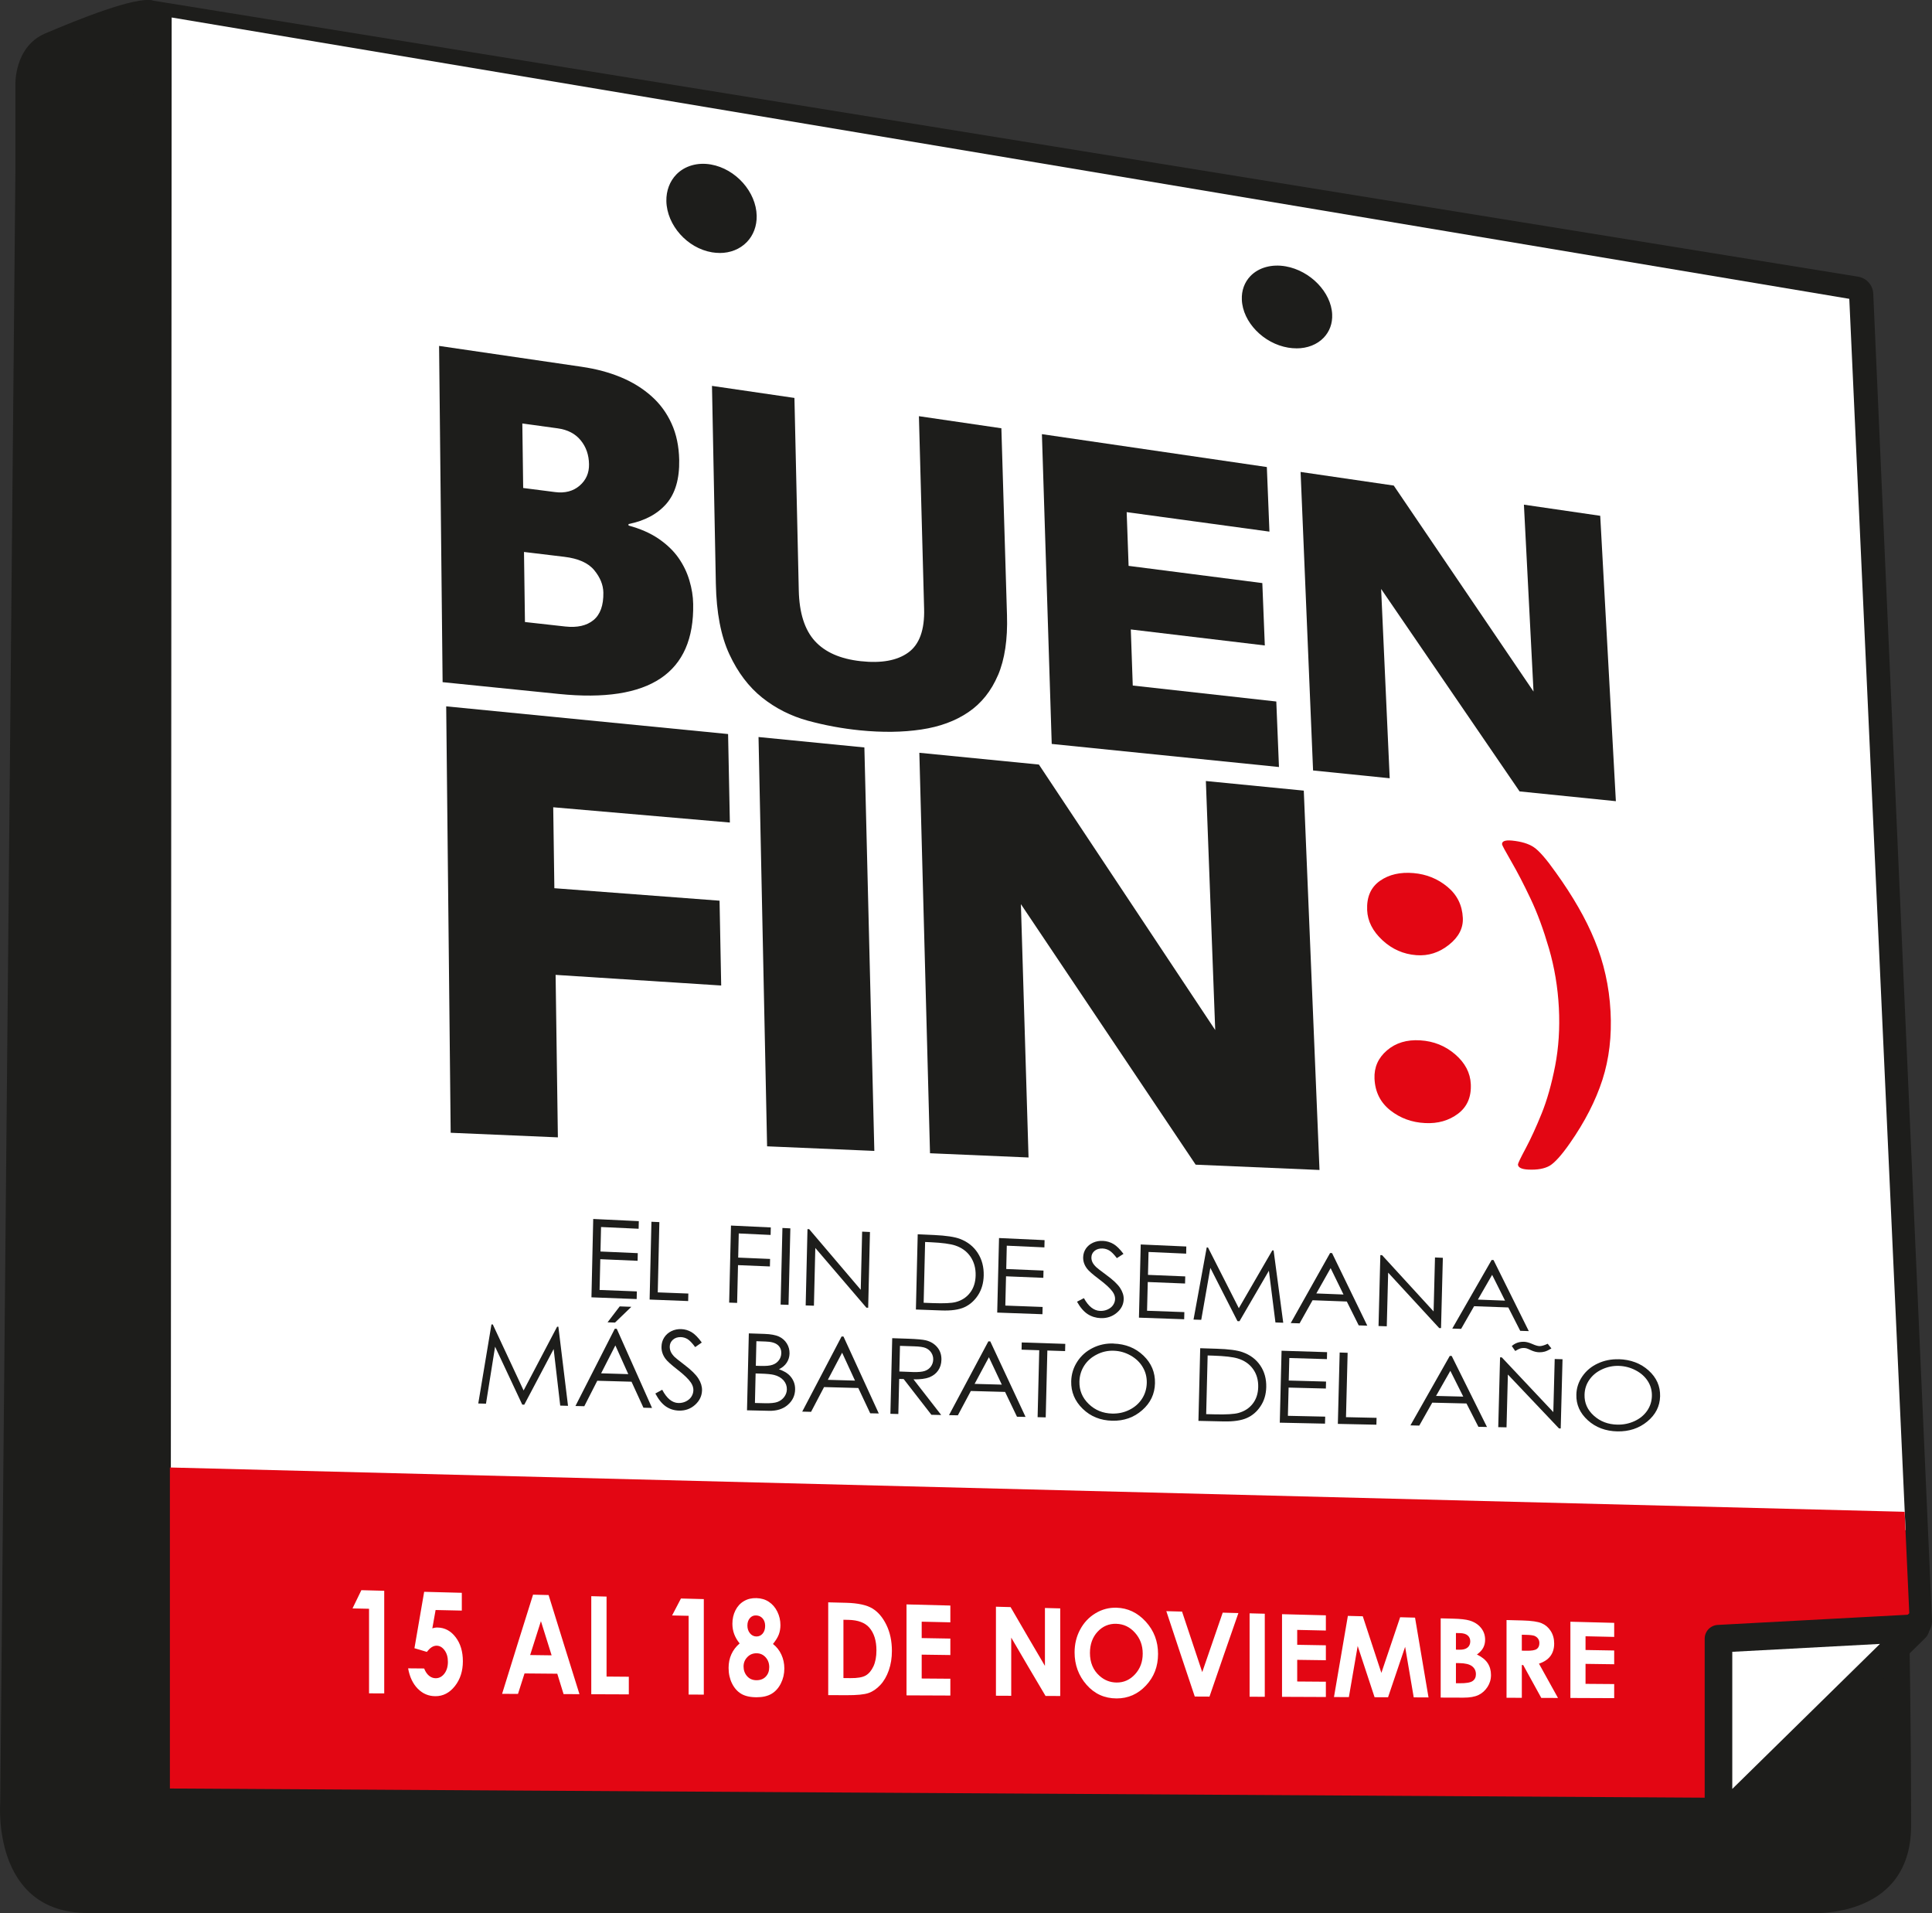<?xml version="1.0" encoding="UTF-8"?><svg id="Layer_1" xmlns="http://www.w3.org/2000/svg" viewBox="0 0 543.36 538"><rect x="0" y="0" width="543.36" height="538" fill="#333333" stroke="none"/><defs><style>.cls-1{fill:#1d1d1b;}.cls-2{fill:#fff;}.cls-3{fill:#e30613;}</style></defs><path class="cls-1" d="M42.9.15l494.07,457.68s.52,28.23.52,55.46-29.5,24.64-29.5,24.64H24.71C-2.52,537.93.07,506.81.07,506.81L4.33,48.28v-24.32s-.47-10.77,8.38-14.55C21.83,5.51,38.24-1.09,42.9.15Z"/><path class="cls-1" d="M474.36,511.91h-.06l-418.49-5.1c-2.73-.04-4.95-2.22-5.03-4.95L36.99,5.33c-.04-1.52.59-2.97,1.74-3.98,1.14-1,2.66-1.43,4.17-1.2l479.67,77.65c2.38.39,4.17,2.39,4.27,4.8l16.52,373.05c.07,1.63-.64,3.19-1.91,4.21l-63.91,50.93c-.9.72-2.02,1.11-3.18,1.11ZM60.83,496.68l411.78,5.01,60.46-48.18-16.22-366.31L47.35,11.2l13.48,485.48Z"/><polygon class="cls-2" points="48.28 4.92 48.05 416.03 535.93 430.3 520.1 84.03 48.28 4.92"/><polygon class="cls-3" points="47.78 412.65 47.78 502.92 481.2 505.51 536.97 453.64 535.67 425.11 47.78 412.65"/><polygon class="cls-2" points="538.76 457.83 483.32 460.8 483.32 512.29 538.76 457.83"/><path class="cls-1" d="M483.31,516.17c-.51,0-1.01-.1-1.5-.31-1.44-.6-2.38-2.02-2.38-3.58v-51.49c0-2.06,1.61-3.76,3.68-3.87l55.44-2.97c1.62-.08,3.11.83,3.76,2.31.65,1.48.32,3.21-.83,4.33l-55.45,54.46c-.74.73-1.72,1.12-2.72,1.12ZM487.19,464.48v38.56l41.53-40.78-41.53,2.22Z"/><path class="cls-1" d="M163.66,103.15c4.03.59,7.69,1.57,10.97,2.94,3.28,1.36,6.14,3.14,8.58,5.31,2.43,2.16,4.32,4.74,5.67,7.73,1.36,2.98,2.06,6.38,2.14,10.2.1,5.32-1.1,9.42-3.59,12.31-2.51,2.89-6.06,4.8-10.66,5.72v.42c3.29.88,6.11,2.12,8.45,3.71,2.34,1.6,4.2,3.39,5.59,5.37,1.39,1.98,2.42,4.11,3.08,6.37.68,2.26,1.03,4.47,1.06,6.6.37,19.46-12.21,27.89-37.73,25.31l-32.74-3.32-.99-94.55,40.19,5.88ZM146.9,119.08l.24,18.14,8.97,1.15c2.79.36,5.1-.25,6.9-1.8,1.8-1.55,2.69-3.55,2.65-6.01-.04-2.64-.82-4.89-2.34-6.74-1.51-1.86-3.66-2.98-6.45-3.37l-9.96-1.37ZM147.64,174.91l11.33,1.26c3.38.37,6.03-.23,7.94-1.8,1.92-1.58,2.84-4.15,2.78-7.74-.04-2.16-.89-4.26-2.56-6.29-1.67-2.04-4.49-3.3-8.45-3.77l-11.31-1.36.27,19.71Z"/><path class="cls-1" d="M280.68,189.84c-1.9,4.47-4.68,7.94-8.32,10.41-3.65,2.49-8.08,4.12-13.29,4.89-5.2.78-10.96.85-17.27.22-4.95-.5-9.81-1.4-14.59-2.7-4.78-1.31-9.05-3.47-12.84-6.48-3.79-3.02-6.87-7.09-9.24-12.2-2.38-5.12-3.64-11.71-3.8-19.79l-1.09-55.68,23.19,3.39,1.22,54.11c.14,6.33,1.65,11.08,4.52,14.24,2.88,3.16,7.17,5.04,12.89,5.67,5.81.64,10.27-.17,13.4-2.44,3.12-2.26,4.61-6.36,4.44-12.32l-1.46-54.13,23.19,3.4,1.58,52.57c.21,6.78-.63,12.39-2.52,16.85Z"/><path class="cls-1" d="M293.03,122.08l63.26,9.25.73,18.16-40.15-5.48.54,15.11,37.61,4.84.7,17.54-37.69-4.5.55,15.77,40.37,4.49.75,18.42-63.91-6.49-2.76-87.12Z"/><path class="cls-1" d="M391.99,136.55l39.3,57.91-2.7-52.55,21.46,3.13,4.4,80.25-27.08-2.75-38.94-56.93,2.41,53.23-21.55-2.19-3.51-83.94,26.21,3.83Z"/><path class="cls-1" d="M125.48,198.62l79.29,7.79.5,24.88-49.68-4.29.32,22.76,46.46,3.51.46,23.85-46.57-2.99.64,45.69-30.15-1.29-1.26-119.91Z"/><path class="cls-1" d="M213.34,207.25l29.76,2.93,2.8,113.45-30.16-1.29-2.41-115.09Z"/><path class="cls-1" d="M292.19,215l49.58,74.64-2.63-70.02,27.54,2.7,4.42,106.67-34.83-1.49-49.15-73.26,2.15,71.24-27.71-1.19-3-112.61,33.63,3.31Z"/><path class="cls-3" d="M384.5,255.91c-.16-3.68,1.04-6.42,3.6-8.22,2.56-1.79,5.71-2.51,9.47-2.18,3.62.32,6.79,1.6,9.51,3.86,2.72,2.25,4.16,5.16,4.33,8.74.14,2.86-1.16,5.39-3.91,7.57-2.75,2.19-5.8,3.17-9.15,2.91-3.64-.27-6.82-1.67-9.55-4.2-2.73-2.53-4.17-5.36-4.3-8.47ZM400.78,315.8c-3.73-.18-6.98-1.38-9.77-3.58-2.8-2.22-4.28-5.19-4.44-8.93-.13-3.16,1.03-5.81,3.51-7.93,2.47-2.12,5.6-3.06,9.36-2.82,3.78.23,7.05,1.55,9.83,3.95,2.77,2.39,4.23,5.17,4.38,8.33.18,3.64-1.02,6.41-3.59,8.35-2.58,1.94-5.68,2.82-9.27,2.63Z"/><path class="cls-3" d="M452.95,284.38c.37,6.97-.39,13.38-2.28,19.25-1.9,5.87-4.94,11.82-9.15,17.84-2.36,3.39-4.27,5.49-5.7,6.34-1.44.82-3.44,1.19-5.98,1.07-1.9-.09-2.88-.57-2.93-1.43,0-.29.71-1.8,2.18-4.54,1.45-2.73,2.95-5.99,4.48-9.78,1.53-3.77,2.79-8.25,3.8-13.4.99-5.15,1.35-10.6,1.05-16.34-.3-5.78-1.23-11.33-2.78-16.67-1.56-5.34-3.27-10.01-5.17-13.99-1.89-4-3.69-7.48-5.42-10.46-1.73-2.99-2.6-4.61-2.61-4.87-.05-.87.88-1.21,2.76-1.04,2.63.26,4.69.87,6.16,1.86,1.47.97,3.54,3.35,6.21,7.13,2.39,3.32,4.49,6.56,6.31,9.73,1.82,3.16,3.37,6.29,4.63,9.39,1.28,3.11,2.3,6.32,3.03,9.62.75,3.31,1.22,6.75,1.41,10.33Z"/><path class="cls-1" d="M212.24,60.67c.13,6.46-5.19,10.81-11.89,9.7-6.7-1.1-12.23-7.31-12.35-13.85-.12-6.54,5.21-10.88,11.89-9.7,6.68,1.19,12.22,7.39,12.35,13.85Z"/><path class="cls-1" d="M202.41,71.13c-.71,0-1.43-.06-2.16-.18-6.95-1.15-12.71-7.62-12.84-14.42-.05-2.92.96-5.58,2.83-7.49,2.37-2.42,5.96-3.45,9.73-2.78,6.95,1.23,12.7,7.69,12.84,14.41.06,2.88-.93,5.52-2.8,7.43-1.92,1.97-4.62,3.04-7.6,3.04ZM197.72,47.21c-2.61,0-4.97.94-6.64,2.64-1.66,1.69-2.54,4.05-2.51,6.67.12,6.26,5.45,12.22,11.87,13.28,3.41.57,6.64-.37,8.74-2.51,1.65-1.69,2.52-4.03,2.48-6.6-.14-6.19-5.46-12.15-11.88-13.29-.69-.13-1.39-.19-2.07-.19Z"/><path class="cls-1" d="M374.08,88.4c.25,5.95-4.97,9.88-11.67,8.78-6.71-1.11-12.34-6.9-12.58-12.93-.24-6.03,4.98-9.96,11.66-8.77,6.69,1.18,12.31,6.97,12.58,12.93Z"/><path class="cls-1" d="M364.63,97.95c-.76,0-1.54-.06-2.32-.19-6.95-1.15-12.81-7.19-13.05-13.48-.11-2.59.73-4.89,2.41-6.65,2.31-2.4,6-3.43,9.94-2.73,6.92,1.23,12.78,7.28,13.05,13.49.12,2.56-.72,4.83-2.38,6.57-1.85,1.93-4.57,3-7.65,3ZM359.16,75.84c-2.69,0-5.05.92-6.66,2.6-1.46,1.51-2.18,3.52-2.09,5.79.23,5.76,5.66,11.32,12.08,12.38,3.58.59,6.9-.33,8.94-2.45,1.45-1.51,2.15-3.49,2.06-5.72-.24-5.69-5.66-11.24-12.09-12.39-.76-.13-1.51-.2-2.24-.2Z"/><path class="cls-1" d="M166.85,342.77l12.81.61-.05,2.14-10.57-.49-.16,6.89,10.49.46-.05,2.15-10.49-.45-.2,8.65,10.48.41-.05,2.15-12.72-.49.5-22.04Z"/><path class="cls-1" d="M183.21,343.55l2.23.1-.45,19.76,8.6.33-.05,2.11-10.84-.42.51-21.89Z"/><path class="cls-1" d="M205.58,344.62l11.2.53-.05,2.11-8.96-.42-.16,6.79,8.97.38-.05,2.11-8.97-.37-.25,10.62-2.24-.08.51-21.67Z"/><path class="cls-1" d="M220.04,345.3l2.24.11-.51,21.51-2.23-.08.51-21.53Z"/><path class="cls-1" d="M226.59,367.1l.51-21.48.48.02,14.5,17.04.39-16.35,2.2.1-.5,21.3-.5-.02-14.37-16.79-.39,16.24-2.31-.08Z"/><path class="cls-1" d="M257.59,368.24l.51-21.17,4.63.21c3.34.16,5.76.52,7.26,1.09,2.15.82,3.81,2.13,4.99,3.95,1.18,1.82,1.74,3.94,1.68,6.37-.05,2.1-.58,3.93-1.59,5.5-1.01,1.55-2.29,2.69-3.85,3.4-1.56.71-3.74,1.01-6.52.9l-7.12-.26ZM259.78,366.33l2.58.1c3.09.11,5.24.02,6.44-.3,1.7-.45,3.04-1.33,4.03-2.63,1-1.3,1.52-2.92,1.56-4.85.05-2.02-.44-3.78-1.44-5.27-1.01-1.48-2.44-2.53-4.29-3.15-1.39-.46-3.69-.77-6.9-.92l-1.58-.07-.41,17.09Z"/><path class="cls-1" d="M280.97,348.13l12.81.59-.05,2.04-10.58-.48-.15,6.56,10.48.44-.05,2.04-10.49-.43-.2,8.23,10.49.39-.05,2.04-12.72-.46.51-20.96Z"/><path class="cls-1" d="M302.91,366.03l1.93-1c1.28,2.33,2.8,3.53,4.55,3.59.75.03,1.46-.1,2.12-.4.66-.3,1.18-.71,1.54-1.25.36-.53.54-1.1.56-1.7.01-.69-.22-1.38-.72-2.07-.68-.94-1.92-2.1-3.74-3.46-1.84-1.39-2.97-2.38-3.41-2.98-.77-1-1.14-2.08-1.11-3.22.02-.9.28-1.71.76-2.43.49-.72,1.15-1.28,2.01-1.67.86-.39,1.78-.56,2.78-.51,1.05.05,2.03.34,2.94.86.9.52,1.85,1.45,2.85,2.79l-1.86,1.2c-.82-1.07-1.51-1.78-2.1-2.13-.58-.35-1.23-.55-1.93-.58-.9-.03-1.64.18-2.23.66-.58.48-.89,1.09-.9,1.84-.01.45.08.89.27,1.32.19.43.55.9,1.08,1.42.29.28,1.23,1.01,2.83,2.19,1.91,1.39,3.21,2.62,3.9,3.68.69,1.06,1.03,2.11,1,3.14-.04,1.5-.68,2.77-1.95,3.83-1.26,1.06-2.77,1.56-4.53,1.5-1.36-.06-2.58-.43-3.67-1.14-1.09-.72-2.09-1.88-2.98-3.48Z"/><path class="cls-1" d="M320.83,349.94l12.81.57-.04,2.01-10.58-.47-.16,6.44,10.48.43-.05,2-10.49-.42-.2,8.08,10.49.38-.05,2.01-12.72-.45.5-20.58Z"/><path class="cls-1" d="M335.67,371.06l3.71-20.29.36.02,8.67,17.07,9.42-16.26h.36s2.71,20.35,2.71,20.35l-2.19-.08-1.84-14.55-8.27,14.2-.57-.02-7.63-14.98-2.56,14.61-2.16-.07Z"/><path class="cls-1" d="M374.62,352.34l9.92,20.43-2.41-.08-3.35-6.71-9.63-.36-3.65,6.5-2.49-.08,11.07-19.7.55.02ZM374.23,356.59l-4.02,7.12,7.64.3-3.62-7.41Z"/><path class="cls-1" d="M387.7,372.88l.51-19.95.49.02,14.49,15.82.39-15.18,2.21.1-.51,19.77h-.5s-14.37-15.6-14.37-15.6l-.39,15.09-2.31-.08Z"/><path class="cls-1" d="M420.04,354.31l9.92,19.99-2.41-.08-3.35-6.57-9.62-.35-3.65,6.37-2.49-.08,11.07-19.29.54.02ZM419.65,358.48l-4.01,6.96,7.64.29-3.63-7.25Z"/><path class="cls-1" d="M134.51,394.65l3.71-22.23h.37s8.67,18.57,8.67,18.57l9.42-17.92h.36s2.71,22.24,2.71,22.24l-2.19-.06-1.85-15.9-8.26,15.64-.57-.02-7.64-16.29-2.56,16.03-2.16-.06Z"/><path class="cls-1" d="M173.46,373.66l9.92,22.25-2.42-.07-3.35-7.31-9.63-.27-3.65,7.16-2.49-.06,11.07-21.73.54.02ZM173.07,378.32l-4.01,7.85,7.64.23-3.63-8.07ZM174.3,367.35l3.26.12-4.59,4.43-2.1-.07,3.42-4.48Z"/><path class="cls-1" d="M184.31,391.85l1.93-1.06c1.28,2.44,2.8,3.68,4.55,3.73.75.02,1.46-.13,2.12-.45.66-.33,1.18-.77,1.54-1.33.36-.56.54-1.17.56-1.81.01-.73-.22-1.45-.71-2.17-.68-.99-1.92-2.19-3.75-3.61-1.84-1.43-2.97-2.47-3.41-3.09-.77-1.05-1.13-2.19-1.1-3.38.02-.95.27-1.82.76-2.58.49-.76,1.15-1.36,2.01-1.78.86-.42,1.78-.61,2.78-.58,1.05.04,2.03.33,2.93.87.9.54,1.85,1.51,2.85,2.9l-1.86,1.29c-.81-1.11-1.51-1.84-2.1-2.22-.58-.37-1.23-.56-1.92-.59-.9-.02-1.64.21-2.23.73-.58.51-.89,1.16-.9,1.95,0,.47.08.94.27,1.39.19.45.55.95,1.07,1.49.29.29,1.23,1.04,2.84,2.27,1.9,1.45,3.2,2.73,3.89,3.84.7,1.1,1.03,2.2,1.01,3.29-.04,1.58-.69,2.94-1.94,4.07-1.26,1.14-2.77,1.68-4.54,1.64-1.36-.04-2.58-.42-3.66-1.15-1.09-.74-2.08-1.95-2.98-3.64Z"/><path class="cls-1" d="M210.59,374.94l4.41.15c1.77.06,3.12.31,4.07.74.94.44,1.68,1.09,2.22,1.95.53.86.78,1.79.76,2.82-.02.95-.29,1.82-.79,2.58-.5.77-1.23,1.38-2.18,1.85,1.15.42,2.04.89,2.65,1.42.61.53,1.09,1.16,1.42,1.9.34.73.49,1.53.47,2.37-.04,1.73-.73,3.17-2.07,4.33-1.34,1.16-3.11,1.72-5.32,1.66l-6.14-.14.51-21.63ZM212.51,386.22l-.19,8.29,2.77.07c1.63.04,2.84-.08,3.6-.37.77-.29,1.39-.76,1.87-1.4.47-.64.72-1.34.74-2.11.02-.95-.29-1.8-.92-2.53-.63-.73-1.51-1.25-2.65-1.54-.75-.2-2.07-.33-3.96-.38l-1.27-.04ZM212.73,377.13l-.16,6.92,1.28.04c1.56.05,2.7-.05,3.43-.32.74-.26,1.33-.67,1.76-1.26.44-.58.67-1.24.69-1.98.03-.98-.32-1.77-1.02-2.35-.7-.59-1.84-.91-3.4-.95l-2.59-.09Z"/><path class="cls-1" d="M237.23,375.84l9.92,21.62-2.41-.05-3.35-7.11-9.63-.26-3.65,6.96-2.49-.06,11.07-21.13.55.02ZM236.84,380.37l-4.02,7.63,7.64.22-3.62-7.85Z"/><path class="cls-1" d="M250.92,376.29l4.46.15c2.48.09,4.16.24,5.04.46,1.32.33,2.38.98,3.19,1.95.81.97,1.19,2.15,1.16,3.53-.03,1.15-.34,2.16-.93,3-.59.86-1.43,1.49-2.5,1.92-1.08.41-2.55.6-4.43.56l7.8,10.03-2.76-.06-7.8-10.05-1.26-.03-.24,9.86-2.23-.06.51-21.25ZM253.11,378.45l-.17,7.21,3.84.15c1.5.04,2.6-.06,3.32-.31.72-.25,1.29-.66,1.71-1.24.41-.58.63-1.23.65-1.96.02-.71-.17-1.36-.56-1.96-.39-.58-.92-1.02-1.57-1.29-.65-.27-1.74-.43-3.27-.47l-3.95-.13Z"/><path class="cls-1" d="M278.51,377.2l9.92,21.23-2.41-.05-3.35-6.98-9.63-.26-3.65,6.84-2.49-.05,11.07-20.75.55.02ZM278.12,381.65l-4.02,7.49,7.65.21-3.63-7.71Z"/><path class="cls-1" d="M287.31,379.54l.04-2.05,12.25.4-.05,2.03-4.99-.16-.46,18.8-2.28-.06.46-18.82-4.99-.16Z"/><path class="cls-1" d="M313.17,377.81c3.39.1,6.19,1.24,8.43,3.39,2.23,2.15,3.3,4.73,3.23,7.77-.07,3.01-1.27,5.54-3.6,7.57-2.33,2.05-5.13,3.04-8.41,2.96-3.31-.07-6.09-1.19-8.31-3.35-2.23-2.16-3.31-4.75-3.24-7.74.05-1.99.61-3.83,1.69-5.5,1.08-1.68,2.53-2.96,4.35-3.87,1.81-.91,3.77-1.32,5.85-1.25ZM313.22,379.82c-1.66-.06-3.24.29-4.73,1.05-1.5.75-2.69,1.79-3.55,3.12-.86,1.33-1.32,2.83-1.36,4.49-.06,2.47.81,4.57,2.61,6.31,1.8,1.74,4,2.64,6.6,2.7,1.73.04,3.35-.3,4.84-1.05,1.5-.74,2.68-1.78,3.54-3.1.86-1.32,1.3-2.8,1.35-4.44.04-1.63-.33-3.12-1.13-4.46-.79-1.35-1.93-2.44-3.41-3.28-1.49-.84-3.06-1.29-4.75-1.34Z"/><path class="cls-1" d="M337.05,399.53l.5-20.42,4.64.15c3.34.1,5.76.42,7.26.96,2.15.76,3.81,2,4.99,3.74,1.18,1.74,1.74,3.78,1.68,6.12-.05,2.03-.58,3.81-1.59,5.32-1,1.53-2.29,2.64-3.85,3.33-1.56.7-3.74,1.03-6.53.97l-7.11-.16ZM339.24,397.65l2.59.06c3.09.07,5.23-.06,6.44-.38,1.69-.46,3.04-1.32,4.03-2.59,1-1.27,1.52-2.84,1.56-4.7.05-1.96-.43-3.64-1.44-5.06-1.01-1.42-2.44-2.41-4.29-2.98-1.39-.43-3.68-.69-6.9-.8l-1.59-.05-.41,16.48Z"/><path class="cls-1" d="M360.42,379.82l12.81.4-.04,1.96-10.58-.31-.16,6.33,10.49.29-.05,1.96-10.48-.27-.2,7.94,10.49.23-.05,1.97-12.72-.27.5-20.21Z"/><path class="cls-1" d="M376.78,380.32l2.23.08-.46,18.1,8.6.19-.05,1.93-10.84-.23.51-20.06Z"/><path class="cls-1" d="M408.28,381.29l9.92,19.97-2.41-.05-3.35-6.56-9.63-.23-3.65,6.45-2.49-.06,11.07-19.54.55.02ZM407.9,385.47l-4.02,7.06,7.65.19-3.63-7.25Z"/><path class="cls-1" d="M421.37,401.32l.51-19.63h.49s14.49,15.39,14.49,15.39l.39-14.93,2.2.06-.51,19.47-.49-.02-14.37-15.15-.38,14.85-2.31-.05ZM435.29,377.87l1.03,1.31c-.74.44-1.36.74-1.87.88-.5.14-1.04.21-1.59.19-.73-.02-1.48-.21-2.25-.56-.65-.31-1.06-.48-1.24-.53-.25-.07-.51-.11-.79-.11-.36-.01-.69.03-1.02.13-.32.1-.79.34-1.41.71l-.97-1.39c.94-.84,2.09-1.24,3.45-1.2.64.02,1.42.23,2.31.62.85.38,1.52.58,2.02.6.55.02,1.33-.2,2.31-.66Z"/><path class="cls-1" d="M455.23,382.2c3.39.1,6.2,1.16,8.43,3.17,2.22,2,3.3,4.42,3.23,7.26-.07,2.81-1.27,5.17-3.6,7.09-2.33,1.92-5.13,2.84-8.41,2.78-3.31-.07-6.09-1.11-8.31-3.12-2.23-2.02-3.31-4.43-3.23-7.23.04-1.86.61-3.58,1.69-5.14,1.08-1.56,2.52-2.77,4.34-3.61,1.82-.85,3.77-1.24,5.86-1.18ZM455.28,384.08c-1.65-.05-3.23.28-4.73.98-1.51.7-2.69,1.68-3.55,2.92-.87,1.24-1.32,2.64-1.36,4.2-.06,2.31.81,4.28,2.61,5.9,1.8,1.63,4,2.46,6.6,2.52,1.73.04,3.35-.3,4.85-.99,1.5-.69,2.67-1.66,3.53-2.89.86-1.24,1.31-2.62,1.35-4.16.04-1.53-.34-2.92-1.13-4.17-.8-1.26-1.93-2.28-3.42-3.06-1.48-.78-3.07-1.2-4.75-1.25Z"/><path class="cls-2" d="M101.63,447.15c2.57.07,3.86.1,6.43.17v28.86c-1.71,0-2.56,0-4.27-.02v-23.78c-1.86-.04-2.79-.06-4.65-.1.99-2.06,1.49-3.08,2.49-5.13Z"/><path class="cls-2" d="M119.31,447.61c4.23.11,6.34.17,10.57.28v5c-2.95-.07-4.42-.1-7.37-.16-.37,2.06-.55,3.1-.92,5.16.26-.09.51-.15.75-.19.24-.04.48-.06.71-.05,2.05.04,3.75.95,5.1,2.73,1.36,1.78,2.03,4.03,2.03,6.77s-.75,5.09-2.25,6.98c-1.5,1.89-3.32,2.84-5.47,2.83-1.92,0-3.58-.7-4.96-2.1s-2.29-3.31-2.72-5.73c1.8.02,2.71.03,4.51.04.35.9.81,1.58,1.37,2.04.57.46,1.19.7,1.88.7.95,0,1.76-.42,2.43-1.28.66-.86,1-1.97,1-3.32s-.31-2.4-.93-3.25c-.62-.85-1.37-1.29-2.25-1.3-.47,0-.93.14-1.39.43-.45.29-.9.73-1.34,1.32-1.4-.41-2.1-.62-3.5-1.04,1.09-6.35,1.64-9.53,2.73-15.85Z"/><path class="cls-2" d="M149.93,448.41c1.74.05,2.62.07,4.36.11,2.87,9.29,5.77,18.58,8.68,27.87-1.79,0-2.68-.01-4.47-.02-.71-2.29-1.06-3.43-1.77-5.73-3.69-.03-5.53-.05-9.21-.08-.73,2.3-1.1,3.45-1.84,5.76-1.79,0-2.68-.01-4.47-.02,2.88-9.3,5.78-18.6,8.71-27.9ZM152.13,455.86c-1.21,3.8-1.82,5.71-3.03,9.53,2.42.03,3.62.05,6.04.08-1.2-3.83-1.81-5.76-3.01-9.61Z"/><path class="cls-2" d="M166.29,448.84c1.72.04,2.58.07,4.3.11v22.49c2.51.02,3.76.03,6.26.05v4.96c-4.22-.02-6.34-.02-10.56-.04v-27.57Z"/><path class="cls-2" d="M191.51,449.49c2.57.07,3.86.1,6.43.17v26.86c-1.71,0-2.56,0-4.27-.02v-22.14c-1.86-.04-2.79-.06-4.65-.1.99-1.91,1.49-2.87,2.49-4.77Z"/><path class="cls-2" d="M217.38,462.27c1.02.78,1.81,1.78,2.37,2.99.56,1.21.84,2.51.84,3.91,0,1.52-.33,2.92-.98,4.21-.65,1.29-1.52,2.26-2.62,2.91-1.1.65-2.49.97-4.19.97-1.82,0-3.27-.33-4.34-.97s-1.93-1.6-2.58-2.9c-.64-1.29-.97-2.75-.97-4.38,0-1.4.26-2.68.78-3.83.52-1.15,1.29-2.17,2.33-3.06-.68-.82-1.18-1.69-1.53-2.61-.34-.92-.51-1.88-.51-2.9,0-1.39.28-2.65.85-3.78.57-1.13,1.36-2,2.39-2.6,1.02-.61,2.2-.89,3.55-.85,1.32.04,2.48.38,3.48,1.05,1,.66,1.79,1.58,2.37,2.76s.87,2.44.87,3.78c0,.94-.15,1.82-.45,2.62-.3.8-.85,1.7-1.65,2.69ZM212.79,464.89c-1.03-.01-1.9.34-2.61,1.08-.71.73-1.06,1.61-1.06,2.64s.33,1.98,1,2.73c.66.75,1.54,1.12,2.63,1.13,1.09,0,1.97-.33,2.62-1.02.65-.68.97-1.57.97-2.66s-.34-2.01-1.01-2.76c-.68-.75-1.52-1.13-2.53-1.14ZM212.62,454.25c-.71-.02-1.29.24-1.74.78-.46.54-.68,1.23-.68,2.08s.24,1.57.72,2.16c.48.58,1.07.88,1.78.9.73.01,1.32-.26,1.79-.81.47-.55.7-1.28.7-2.18,0-.85-.24-1.54-.71-2.09-.47-.54-1.09-.82-1.86-.84Z"/><path class="cls-2" d="M232.94,450.57c2.04.05,3.05.08,5.09.13,3.28.09,5.72.62,7.32,1.59,1.6.97,2.91,2.51,3.94,4.62,1.03,2.11,1.55,4.55,1.55,7.33,0,1.98-.29,3.79-.87,5.45-.58,1.65-1.37,3.03-2.39,4.12-1.02,1.09-2.12,1.85-3.31,2.26-1.19.42-3.24.62-6.17.61-2.07,0-3.1-.01-5.17-.02v-26.09ZM237.21,455.46v16.4c.8,0,1.2,0,2,.02,1.96.02,3.39-.23,4.27-.74.88-.51,1.61-1.37,2.17-2.58s.84-2.7.84-4.48c0-2.74-.67-4.87-2.01-6.41-1.21-1.38-3.15-2.11-5.82-2.17-.58-.01-.88-.02-1.46-.03Z"/><path class="cls-2" d="M254.95,451.15c4.93.13,7.4.19,12.33.32v4.72c-3.22-.07-4.84-.11-8.06-.18v4.61c3.22.06,4.84.09,8.06.14v4.63c-3.22-.04-4.84-.07-8.06-.11v6.71c3.22.03,4.84.04,8.06.06v4.73c-4.93-.02-7.4-.03-12.33-.05v-25.6Z"/><path class="cls-2" d="M280.1,451.8c1.65.04,2.47.06,4.12.11,3.86,6.67,5.8,9.97,9.66,16.53v-16.28c1.72.04,2.58.07,4.3.11v24.64c-1.65,0-2.48,0-4.13-.02-3.86-6.5-5.79-9.78-9.65-16.4v16.36c-1.72,0-2.58-.01-4.3-.02v-25.04Z"/><path class="cls-2" d="M314,452.08c3.19.09,5.94,1.4,8.24,3.92,2.3,2.52,3.45,5.54,3.45,9.08s-1.13,6.46-3.4,8.88c-2.27,2.42-5.02,3.64-8.26,3.63-3.39-.01-6.21-1.28-8.45-3.84-2.24-2.55-3.36-5.6-3.36-9.1,0-2.35.52-4.5,1.57-6.44,1.04-1.94,2.48-3.47,4.31-4.57,1.83-1.1,3.8-1.62,5.91-1.56ZM313.95,456.6c-2.09-.05-3.85.7-5.27,2.24s-2.14,3.53-2.14,5.96c0,2.7.9,4.85,2.69,6.44,1.39,1.24,2.99,1.86,4.79,1.88,2.04.02,3.77-.76,5.21-2.33,1.43-1.56,2.15-3.49,2.15-5.8s-.72-4.25-2.17-5.87c-1.44-1.62-3.2-2.46-5.27-2.51Z"/><path class="cls-2" d="M328.02,453.05c1.77.05,2.65.07,4.42.12,2.27,6.84,3.41,10.25,5.68,17.02,2.31-6.73,3.46-10.07,5.76-16.72,1.77.05,2.65.07,4.41.12-3.25,9.32-4.88,14.03-8.13,23.49-1.66,0-2.49,0-4.14-.02-3.2-9.53-4.8-14.33-8-24.01Z"/><path class="cls-2" d="M351.44,453.66c1.71.04,2.56.07,4.27.11v23.36c-1.71,0-2.56,0-4.27-.02v-23.46Z"/><path class="cls-2" d="M360.56,453.9c4.93.13,7.4.19,12.33.32v4.28c-3.22-.07-4.83-.11-8.06-.18v4.19c3.22.06,4.83.09,8.06.14v4.2c-3.22-.04-4.83-.07-8.06-.11v6.09c3.22.03,4.83.04,8.06.06v4.3c-4.93-.02-7.4-.03-12.33-.05v-23.25Z"/><path class="cls-2" d="M379.08,454.38c1.68.04,2.51.07,4.19.11,2.09,6.4,3.14,9.59,5.23,15.92,2.11-6.29,3.17-9.42,5.28-15.65,1.67.04,2.51.07,4.19.11,1.52,9.01,2.27,13.5,3.79,22.44-1.66,0-2.49,0-4.16-.02-.97-5.67-1.45-8.51-2.42-14.21-1.92,5.65-2.88,8.48-4.8,14.18-1.52,0-2.27,0-3.79-.01-1.9-5.73-2.85-8.62-4.75-14.41-.99,5.74-1.49,8.61-2.48,14.38-1.68,0-2.51,0-4.19-.02,1.56-9.16,2.35-13.73,3.91-22.83Z"/><path class="cls-2" d="M405.18,477.33v-22.26c1.42.04,2.13.06,3.55.09,2.06.05,3.57.23,4.52.51,1.34.39,2.43,1.06,3.23,2.03.8.97,1.2,2.09,1.2,3.38,0,.84-.18,1.59-.54,2.27-.36.68-.96,1.31-1.77,1.89,1.37.65,2.37,1.45,3.01,2.4.63.95.95,2.06.95,3.35s-.33,2.35-.98,3.37c-.66,1.01-1.5,1.77-2.54,2.27-1.03.5-2.46.75-4.29.74-2.53,0-3.8-.01-6.33-.02ZM409.47,459.2v4.67c.38,0,.56,0,.94.02,1.05.02,1.83-.18,2.33-.61.51-.42.76-1,.76-1.74,0-.69-.24-1.24-.72-1.66-.48-.42-1.22-.64-2.2-.66-.44,0-.67-.01-1.11-.02ZM409.47,467.64v5.68h1.08c1.79.02,2.99-.19,3.61-.62.62-.43.93-1.07.93-1.91,0-.95-.36-1.7-1.09-2.26-.73-.56-1.94-.85-3.63-.87-.36,0-.54,0-.89-.01Z"/><path class="cls-2" d="M423.7,455.55c1.82.05,2.73.07,4.55.12,2.49.07,4.27.33,5.33.78s1.91,1.18,2.55,2.18c.64,1,.97,2.18.97,3.52,0,1.42-.36,2.59-1.07,3.54-.71.94-1.78,1.65-3.21,2.12,2.14,3.88,3.21,5.81,5.35,9.65-1.88,0-2.82-.01-4.7-.02-2.03-3.67-3.05-5.52-5.08-9.23-.16,0-.24,0-.39,0v9.21c-1.72,0-2.58,0-4.3-.02v-21.85ZM428,464.16c.54,0,.81.01,1.35.02,1.37.02,2.31-.13,2.82-.47.51-.34.77-.9.77-1.7,0-.47-.13-.89-.38-1.24s-.6-.61-1.02-.78c-.43-.16-1.21-.26-2.36-.28-.47-.01-.71-.02-1.18-.03v4.47Z"/><path class="cls-2" d="M441.66,456.02c4.93.13,7.39.19,12.32.32v3.95c-3.22-.07-4.83-.11-8.06-.18v3.86c3.22.06,4.83.09,8.06.14v3.87c-3.22-.04-4.83-.07-8.06-.11v5.62c3.22.03,4.83.04,8.06.06v3.96c-4.93-.02-7.39-.03-12.32-.05v-21.45Z"/></svg>